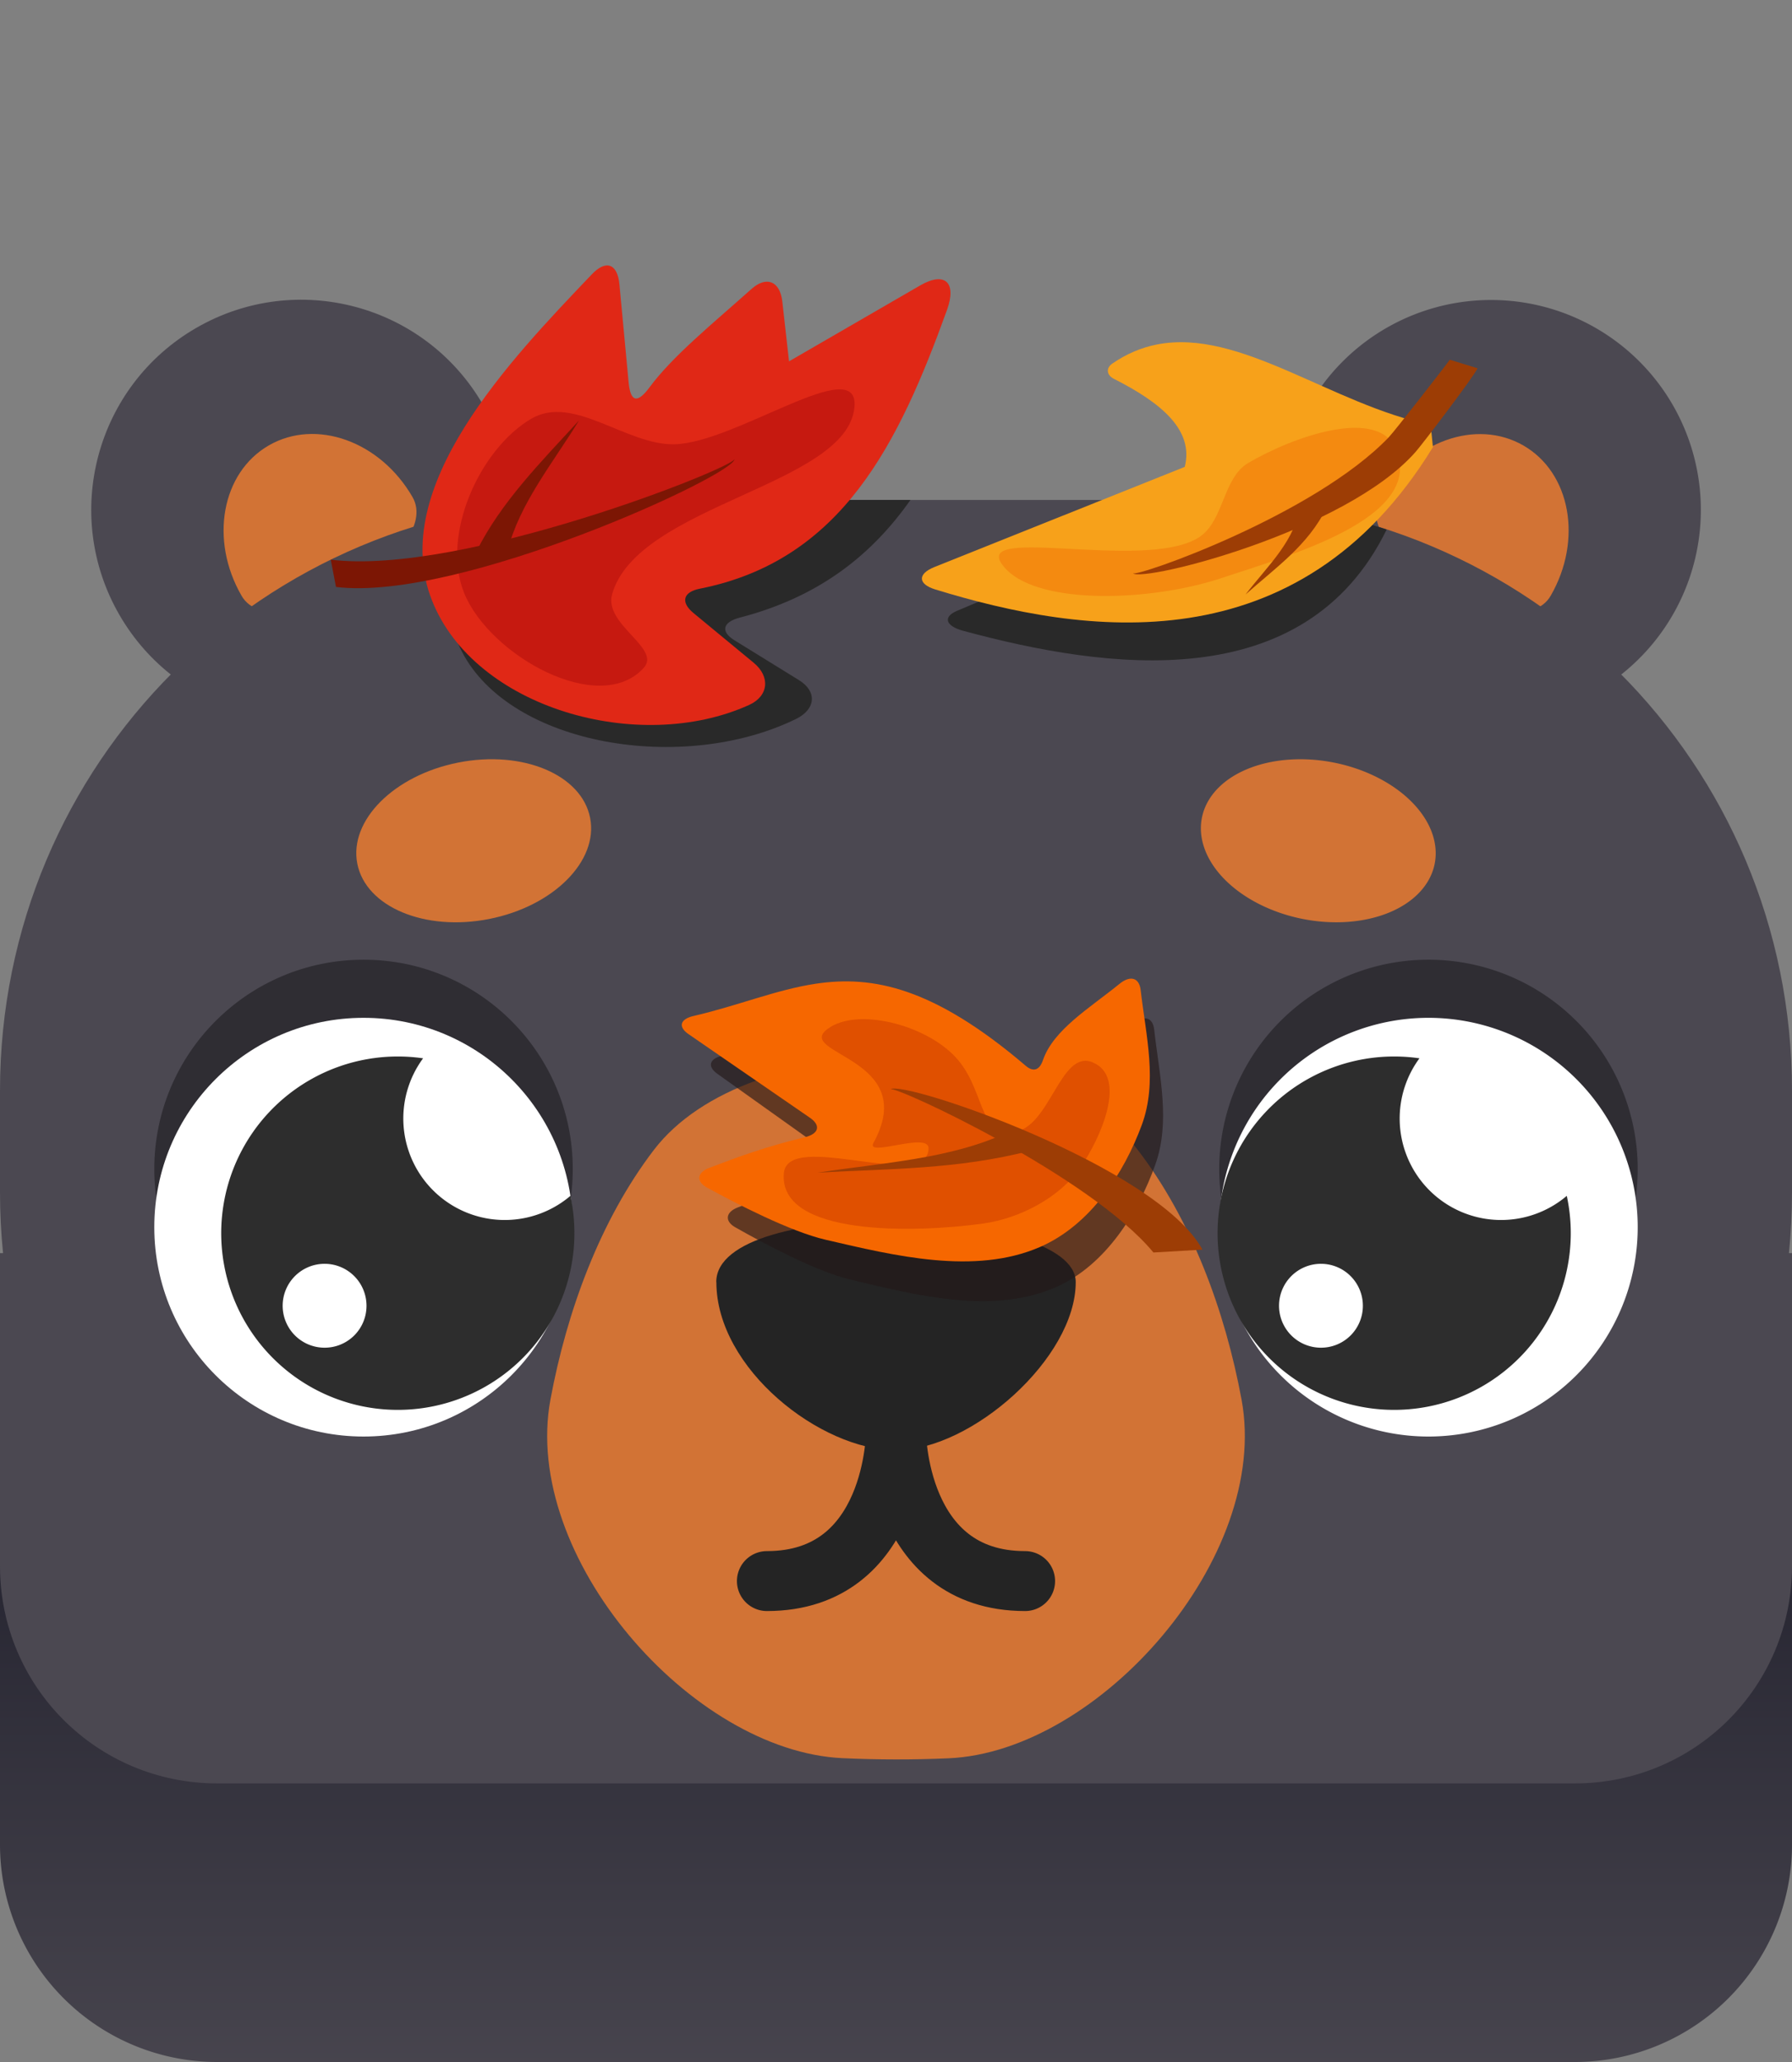 <?xml version="1.0" encoding="UTF-8" standalone="no"?>
<svg
   viewBox="0 0 300 345"
   version="1.1"
   id="svg47"
   sodipodi:docname="blackBear.svg"
   xml:space="preserve"
   inkscape:version="1.2 (dc2aedaf03, 2022-05-15)"
   xmlns:inkscape="http://www.inkscape.org/namespaces/inkscape"
   xmlns:sodipodi="http://sodipodi.sourceforge.net/DTD/sodipodi-0.dtd"
   xmlns="http://www.w3.org/2000/svg"
   xmlns:svg="http://www.w3.org/2000/svg"><rect x="0" y="0" width="300" height="345" fill="#808080" stroke="none"/><sodipodi:namedview
     id="namedview49"
     pagecolor="#505050"
     bordercolor="#ffffff"
     borderopacity="1"
     inkscape:showpageshadow="0"
     inkscape:pageopacity="0"
     inkscape:pagecheckerboard="1"
     inkscape:deskcolor="#505050"
     showgrid="false"
     inkscape:zoom="1.1289699"
     inkscape:cx="-36.759172"
     inkscape:cy="197.52519"
     inkscape:window-width="1366"
     inkscape:window-height="705"
     inkscape:window-x="-8"
     inkscape:window-y="-8"
     inkscape:window-maximized="1"
     inkscape:current-layer="svg47" /><defs
     id="defs7"><linearGradient
       id="A"
       x1="150"
       y1="356.11"
       x2="150"
       y2="161.16"
       gradientUnits="userSpaceOnUse"><stop
         offset="0"
         stop-color="#995b3c"
         id="stop2"
         style="stop-color:#4b4851;stop-opacity:1;" /><stop
         offset="0.69"
         stop-color="#51291b"
         id="stop4"
         style="stop-color:#181825;stop-opacity:1;" /></linearGradient></defs><g
     id="g4365"><circle
       cx="1.02"
       cy="99.087"
       r="35.147"
       id="circle39"
       style="fill:#4b4851;fill-opacity:1;stroke-width:0.877"
       transform="rotate(-30)" /><path
       d="m 69.054,83.155 c 5.384,9.326 -23.231,25.847 -28.615,16.521 -5.384,-9.326 -3.349,-20.586 4.556,-25.15 7.906,-4.564 18.67,-0.704 24.059,8.629 z"
       id="path45"
       style="fill:#d27335;fill-opacity:1;stroke-width:0.877" /></g><g
     transform="matrix(-0.759,-0.438,-0.438,0.759,314.808,82.382)"
     class="UnoptimicedTransforms"
     id="g4359"><path
       id="path4355"
       d="M 102.84,40.08 A 40.08,40.08 0 0 1 62.76,80.16 40.08,40.08 0 0 1 22.68,40.08 40.08,40.08 0 0 1 62.76,0 40.08,40.08 0 0 1 102.84,40.08 Z"
       style="fill:#4b4851;fill-opacity:1" /><path
       id="path4357"
       d="m 82.38,48.58 c 0,12.28 -37.68,12.28 -37.68,0 0,-12.28 8.43,-22.24 18.84,-22.24 10.41,0 18.84,9.95 18.84,22.24 z"
       style="fill:#d27335;fill-opacity:1" /></g><path
     d="M263.62,345H36.38A36.38,36.38,0,0,1,0,308.62V259.14H300v49.48A36.38,36.38,0,0,1,263.62,345Z"
     fill="url(#A)"
     id="path9" /><path
     id="rect948"
     style="fill:#4b4851;fill-opacity:1"
     d="M 98.869 83.645 C 44.096 83.645 -1.9810536e-16 127.741 0 182.514 L 0 199.521 C 0 202.948 0.173 206.332 0.51 209.666 L 0 209.666 L 0 262.01 C 0 282.164 16.226 298.391 36.381 298.391 L 98.869 298.391 L 201.131 298.391 L 263.619 298.391 C 283.774 298.391 300 282.164 300 262.01 L 300 209.666 L 299.49 209.666 C 299.827 206.332 300 202.948 300 199.521 L 300 182.514 C 300 127.741 255.904 83.645 201.131 83.645 L 98.869 83.645 z " /><path
     d="m 207.851,234.179 c -2.733,-14.752 -8.348,-30.056 -17.425,-41.849 -15.814,-20.547 -65.22,-20.519 -80.968,0.077 -9.002,11.773 -14.571,27.026 -17.303,41.729 -4.892,26.326 23.609,58.85 48.875,60.028 5.883,0.274 11.902,0.282 17.787,0.021 25.26,-1.121 53.911,-33.69 49.034,-60.006 z"
     fill="#c68366"
     id="path13"
     style="fill:#d27335;fill-opacity:1;stroke-width:0.891" /><path
     d="m 119.926,214.507 c 0,14.52 17.478,28.14 30.082,28.14 12.605,0 30.082,-15.4 30.082,-28.14 0,-12.74 -60.182,-14.52 -60.182,0 z"
     id="path15"
     style="stroke-width:0.938;fill:#242424;fill-opacity:1" /><g
     id="g6190"><circle
       cx="60.86"
       cy="195.6"
       r="35.029"
       id="circle19"
       style="fill:#2f2d33;fill-opacity:1;stroke-width:0.961" /><g
       fill="#ffffff"
       id="g27"
       transform="matrix(0.961,0,0,0.961,5.679,13.066)"><circle
         cx="57.42"
         cy="200.06"
         r="36.45"
         id="circle25" /></g><path
       d="m 95.483,200.09 a 16.979,16.979 0 0 1 -24.653,-23.02 29.563,29.563 0 1 0 24.665,23.02 z m -41.131,25.398 a 7.018,7.018 0 1 1 7.005,-7.005 7.005,7.005 0 0 1 -7.056,7.005 z"
       id="path29"
       style="fill:#2d2d2d;fill-opacity:1;stroke-width:1.285" /><ellipse
       cx="-153.349"
       cy="50.615"
       rx="13.339"
       ry="19.861"
       transform="rotate(-101.146)"
       id="ellipse33"
       style="fill:#d27335;fill-opacity:1;stroke-width:1.054" /></g><path
     class="cls-8"
     d="M 171.616,264.535 C 150,264.535 150,239.522 150,239.522 c 0,0 0,25.013 -21.616,25.013"
     id="path5340"
     style="fill:none;stroke:#242424;stroke-width:10.029;stroke-linecap:round;stroke-miterlimit:10;stroke-opacity:1;stroke-dasharray:none" /><g
     class="UnoptimicedTransforms"
     id="g6178"
     transform="matrix(-1,0,0,1,300,0)"><path
       id="path6168"
       d="M 95.889,195.6 A 35.029,35.029 0 0 1 60.86,230.628 35.029,35.029 0 0 1 25.831,195.6 35.029,35.029 0 0 1 60.86,160.571 35.029,35.029 0 0 1 95.889,195.6 Z"
       style="fill:#2f2d33;fill-opacity:1;stroke-width:0.961" /><g
       transform="matrix(0.961,0,0,0.961,5.679,13.066)"
       id="g6172"
       fill="#ffffff"><path
         id="path6170"
         d="M 93.87,200.06 A 36.45,36.45 0 0 1 57.42,236.51 36.45,36.45 0 0 1 20.97,200.06 36.45,36.45 0 0 1 57.42,163.61 36.45,36.45 0 0 1 93.87,200.06 Z" /></g><path
       id="path6174"
       d="m 37.715,200.09 a 16.979,16.979 0 0 0 24.653,-23.02 29.563,29.563 0 1 1 -24.665,23.02 z m 41.131,25.398 a 7.018,7.018 0 1 0 -7.005,-7.005 7.005,7.005 0 0 0 7.056,7.005 z"
       style="fill:#2d2d2d;fill-opacity:1;stroke-width:1.285" /><path
       transform="rotate(-101.146)"
       id="path6176"
       d="m -140.01,50.615 a 13.339,19.861 0 0 1 -13.339,19.861 13.339,19.861 0 0 1 -13.339,-19.861 13.339,19.861 0 0 1 13.339,-19.861 13.339,19.861 0 0 1 13.339,19.861 z"
       style="fill:#d27335;fill-opacity:1;stroke-width:1.054" /></g><path
     id="path18831"
     style="fill:#292929;fill-opacity:1;stroke:none;stroke-width:3.275;stroke-linejoin:round;stroke-dasharray:none;stroke-opacity:1;stop-color:#000000"
     d="M 98.869 83.645 C 92.369 83.645 86.026 84.285 79.883 85.471 C 75.449 93.566 73.569 101.752 77.324 109.025 C 85.488 124.836 114.413 129.5 133.248 120.299 C 136.608 118.658 136.802 115.676 133.773 113.807 L 122.961 107.133 C 120.566 105.655 121 104.072 123.869 103.328 C 137.233 99.863 146.004 92.758 152.426 83.645 L 98.869 83.645 z " /><path
     style="fill:#e02816;fill-opacity:1;stroke:none;stroke-width:3.361;stroke-linejoin:round;stroke-dasharray:none;stroke-opacity:1;stop-color:#000000"
     d="m 99.018,45.964 c 2.365,-2.542 4.348,-1.929 4.681,1.619 l 1.539,16.392 c 0.319,3.395 1.52,3.504 3.502,0.828 3.866,-5.219 10.382,-10.496 17.086,-16.468 2.484,-2.212 4.758,-1.303 5.141,2.107 l 1.127,10.014 21.948,-12.696 c 4.124,-2.386 6.173,-0.532 4.494,4.108 -8.044,22.229 -17.521,41.913 -41.39,46.631 -2.781,0.55 -3.265,2.243 -1.035,4.083 l 10.068,8.31 c 2.82,2.327 2.505,5.577 -0.785,7.064 -18.443,8.338 -45.949,0.555 -53.084,-17.518 C 64.861,81.564 85.419,60.209 99.018,45.964 Z"
     id="path13631"
     sodipodi:nodetypes="cccccccccssssac" /><path
     style="fill:#c61910;fill-opacity:1;stroke:none;stroke-width:3.361;stroke-linejoin:round;stroke-dasharray:none;stroke-opacity:1;stop-color:#000000"
     d="m 143.045,68.107 c -1.18,13.13 -36.309,16.302 -40.569,31.309 -1.437,5.064 8.245,9.03 5.31,12.3 -7.413,8.259 -25.835,-2.033 -30.081,-12.492 -3.914,-9.641 2.545,-24.045 11.218,-29.154 7.056,-4.156 15.819,4.373 23.897,4.265 10.264,-0.137 31.056,-15.468 30.225,-6.228 z"
     id="path14286"
     sodipodi:nodetypes="ssaaaas" /><path
     style="color:#000000;fill:#7c1604;fill-opacity:1;stroke-width:1.461;stroke-linejoin:round;-inkscape-stroke:none"
     d="m 55.372,93.642 0.874,4.564 c 20.675,2.532 67.009,-18.864 66.72,-21.417 0.274,1.322 -45.575,19.566 -67.594,16.853 z"
     id="path13635"
     sodipodi:nodetypes="cccc" /><path
     style="color:#000000;fill:#7c1604;fill-opacity:1;stroke-width:2.355;stroke-linejoin:round;-inkscape-stroke:none"
     d="m 79.757,92.268 5.205,-0.078 C 86.949,84.267 92.544,77.506 96.928,70.355 90.562,77.295 83.85,84.038 79.757,92.268 Z"
     id="path8831-8"
     sodipodi:nodetypes="cccc" /><path
     id="path8697"
     style="fill:#292929;fill-opacity:1;stroke-width:3.004;stroke-linejoin:round;stroke-opacity:0.684;stop-color:#000000"
     d="M 194.701 83.645 C 195.316 84.77 195.663 85.956 195.666 87.223 L 160.217 102.199 C 157.826 103.209 158.281 104.74 161.236 105.539 C 185.186 112.017 218.376 116.765 232.143 88.596 C 222.393 85.397 211.977 83.645 201.131 83.645 L 194.701 83.645 z " /><g
     id="g13625"
     transform="matrix(-1.03,0.235,0.235,1.03,417.49,-159.144)"><path
       style="opacity:1;fill:#f7a11a;fill-opacity:1;stroke-width:3.1;stroke-linejoin:round;stroke-opacity:0.684;stop-color:#000000"
       d="M 252.172,152.932 C 238.756,153.34 227.329,168.35 212.719,175 l 0.439,3.508 c 28.59,29.276 60.704,16.638 81.916,4.421 2.497,-1.438 2.178,-3.028 -0.668,-3.476 l -42.213,-6.646 c -2.742,-5.366 1.391,-10.731 7.854,-16.097 0.979,-0.813 0.882,-1.935 -0.301,-2.404 -2.612,-1.037 -5.126,-1.449 -7.574,-1.374 z"
       id="path7222" /><path
       style="opacity:1;fill:#f48a10;fill-opacity:1;stroke:none;stroke-width:1.875;stroke-linejoin:round;stroke-dasharray:none;stroke-opacity:1;stop-color:#000000"
       d="m 218.848,177.896 c 0.999,-7.82 15.884,-5.844 23.398,-3.457 4.482,1.424 5.791,8.124 10.208,9.737 9.715,3.548 36.224,-10.815 30.97,-1.906 -4.057,6.879 -21.494,10.136 -33.011,9.002 -11.218,-1.105 -33.012,-2.041 -31.564,-13.376 z"
       id="path10681"
       sodipodi:nodetypes="aaassa" /><path
       style="color:#000000;fill:#9d3d05;stroke-width:1.106;stroke-linejoin:round"
       d="m 207.477,165.606 -3.991,2.301 c 0.931,1.206 11.117,9.714 12.512,10.722 13.584,9.816 46.54,10.566 47.98,8.78 -0.508,0.746 -30.057,-2.568 -44.353,-11.987 -1.159,-0.763 -11.213,-8.971 -12.148,-9.816 z"
       id="path10237"
       sodipodi:nodetypes="ccscsc" /><path
       style="color:#000000;fill:#9d3d05;stroke-width:0.829;stroke-linejoin:round"
       d="m 235.521,182.388 c 2.042,5.705 7.359,8.591 11.765,12.262 -5.489,-3.038 -11.412,-5.373 -15.571,-10.562 z"
       id="path10239"
       sodipodi:nodetypes="cccc" /></g><path
     style="fill:#231818;fill-opacity:0.641;stroke-width:3.09;stroke-linejoin:round;stroke-opacity:0.684;stop-color:#000000"
     d="m 140.698,171.231 c -6.415,0.994 -12.522,3.66 -19.81,5.406 -2.141,0.513 -2.513,1.802 -0.798,3.023 l 19.656,14.006 c 1.799,1.282 1.421,2.692 -0.822,3.248 -6.295,1.56 -10.92,3.335 -15.458,5.121 -1.997,0.786 -2.182,2.283 -0.381,3.305 4.693,2.662 13.45,7.351 19.188,8.729 11.127,2.673 24.101,5.971 34.687,1.205 8.179,-3.683 13.582,-12.377 16.447,-20.403 2.576,-7.217 0.689,-14.832 -0.18,-22.575 -0.237,-2.112 -1.696,-2.497 -3.419,-1.045 -4.776,4.024 -10.685,7.651 -12.379,12.757 -0.542,1.635 -1.499,2.093 -2.8,0.946 -14.883,-13.13 -24.724,-15.148 -33.93,-13.722 z"
     id="path12101" /><path
     style="fill:#f66700;fill-opacity:1;stroke-width:3.144;stroke-linejoin:round;stroke-opacity:0.684;stop-color:#000000"
     d="m 136.587,164.588 c -6.64,0.994 -12.962,3.66 -20.506,5.406 -2.217,0.513 -2.601,1.802 -0.826,3.023 l 20.346,14.006 c 1.862,1.282 1.47,2.692 -0.851,3.248 -6.515,1.56 -11.304,3.335 -16.001,5.121 -2.067,0.786 -2.259,2.283 -0.394,3.305 4.858,2.662 13.922,7.351 19.861,8.729 11.517,2.673 24.947,5.971 35.904,1.205 8.466,-3.683 14.059,-12.377 17.025,-20.403 2.667,-7.217 0.713,-14.832 -0.186,-22.575 -0.245,-2.112 -1.756,-2.497 -3.539,-1.045 -4.944,4.024 -11.06,7.651 -12.814,12.757 -0.561,1.635 -1.552,2.093 -2.899,0.946 -15.405,-13.13 -25.592,-15.148 -35.121,-13.722 z"
     id="path13619" /><path
     style="fill:#d24100;fill-opacity:0.615;stroke:none;stroke-width:1.832;stroke-linejoin:round;stroke-dasharray:none;stroke-opacity:1;stop-color:#000000"
     d="m 180.832,195.394 c 3.518,-5.077 7.933,-15.22 2.083,-17.649 -5.398,-2.242 -7.132,10.94 -13.131,11.632 -6.124,0.706 -4.825,-7.175 -9.846,-12.536 -5.1,-5.445 -16.512,-8.351 -21.4,-4.682 -5.602,4.204 15.54,4.808 7.697,19.042 -1.402,2.544 9.193,-1.896 9.212,0.905 0.052,7.378 -23.613,-3.168 -24.222,4.211 -0.867,10.506 21.741,10 33.298,8.405 6.291,-0.868 12.894,-4.401 16.308,-9.328 z"
     id="path10293"
     sodipodi:nodetypes="aassssaaaa" /><path
     style="color:#000000;fill:#9d3d05;stroke-width:1.121;stroke-linejoin:round"
     d="m 193.093,209.558 8.209,-0.473 c -7.587,-13.963 -50.133,-28.443 -52.226,-26.835 0.751,-0.675 33.482,14.537 44.017,27.308 z"
     id="path10229"
     sodipodi:nodetypes="cccc" /><path
     style="color:#000000;fill:#9d3d05;stroke-width:1.124;stroke-linejoin:round"
     d="m 168.654,189.475 c -9.558,4.463 -20.912,5.057 -31.766,6.728 11.786,-0.667 23.439,-0.517 35.634,-3.683 z"
     id="path10231"
     sodipodi:nodetypes="cccc" /></svg>
